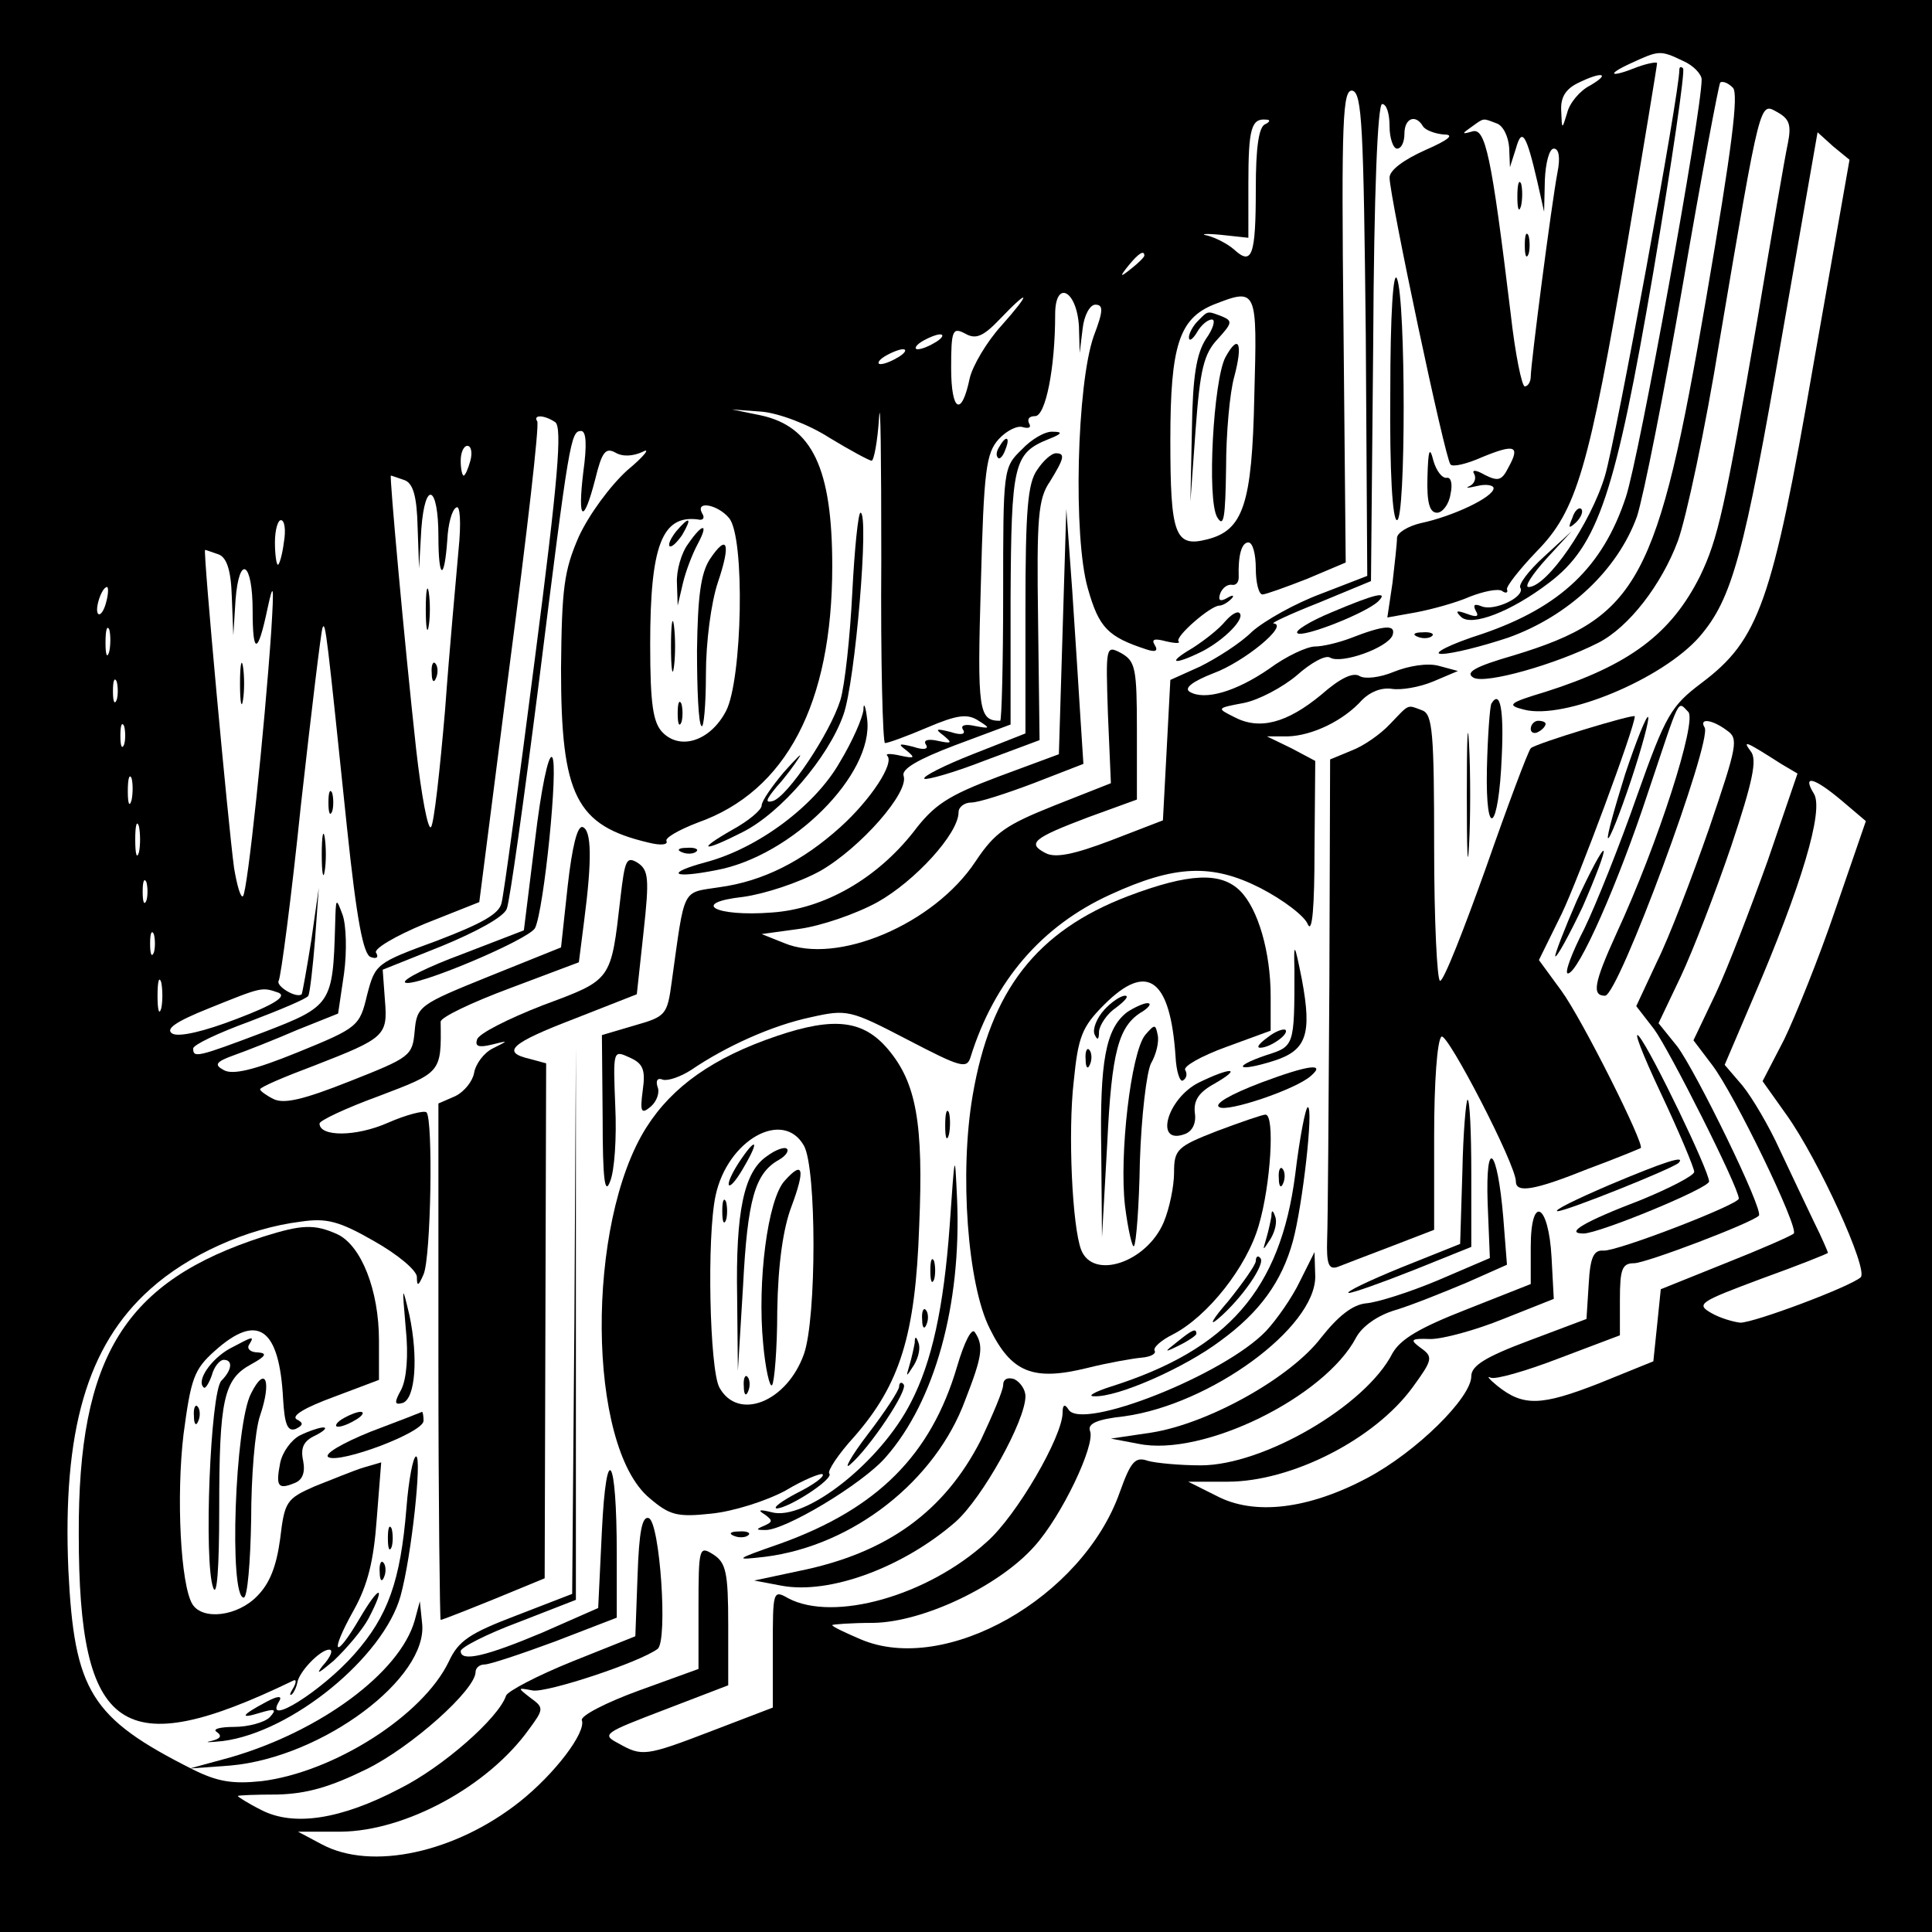 <?xml version="1.0" standalone="no"?>
<!DOCTYPE svg PUBLIC "-//W3C//DTD SVG 20010904//EN"
 "http://www.w3.org/TR/2001/REC-SVG-20010904/DTD/svg10.dtd">
<svg version="1.0" xmlns="http://www.w3.org/2000/svg"
 width="260pt" height="260pt" viewBox="0 0 260 260"
 preserveAspectRatio="xMidYMid meet">
<g transform="translate(0,260) scale(0.1,-0.1)"
fill="#000000" stroke="none">
<path d="M0 1300 l0 -1300 1300 0 1300 0 0 1300 0 1300 -1300 0 -1300 0 0
-1300z m2265 1218 c14 -6 25 -18 25 -25 0 -44 -84 -508 -102 -562 -31 -94 -88
-148 -193 -184 -44 -14 -69 -27 -55 -27 14 0 54 10 90 22 81 29 147 91 173
163 9 28 37 169 62 314 25 146 48 267 50 270 3 2 10 0 17 -7 8 -8 -1 -80 -36
-284 -65 -380 -91 -429 -259 -480 -52 -15 -66 -23 -54 -30 16 -9 111 18 168
47 41 21 85 78 107 137 11 30 37 151 56 269 56 331 54 321 78 308 16 -9 19
-17 14 -42 -4 -18 -22 -124 -41 -237 -44 -255 -53 -295 -77 -345 -39 -78 -95
-120 -208 -156 -50 -15 -53 -18 -29 -24 54 -14 186 41 236 98 44 51 60 109
112 410 l47 269 21 -19 22 -18 -49 -278 c-55 -318 -73 -368 -150 -426 -41 -31
-48 -42 -87 -152 -23 -66 -55 -146 -71 -179 -17 -33 -27 -60 -22 -60 14 0 68
122 108 244 44 131 39 123 54 108 12 -12 -40 -176 -97 -299 -30 -66 -33 -83
-15 -83 18 0 145 344 134 361 -8 13 10 11 30 -4 16 -11 14 -20 -24 -132 -23
-66 -54 -147 -70 -179 l-28 -60 24 -31 c20 -27 114 -213 114 -228 0 -8 -163
-71 -182 -70 -13 1 -18 -8 -20 -45 l-3 -47 -77 -29 c-59 -22 -78 -34 -78 -48
0 -29 -74 -102 -140 -137 -79 -42 -152 -51 -203 -24 l-38 19 53 0 c86 0 198
57 249 127 27 37 28 41 11 53 -15 11 -14 13 13 12 17 0 61 12 98 27 l68 27 -3
56 c-4 73 -28 85 -28 14 l0 -50 -86 -34 c-64 -25 -89 -40 -100 -59 -36 -71
-174 -151 -258 -151 -28 0 -60 3 -71 6 -17 6 -23 0 -38 -42 -50 -142 -235
-247 -349 -198 -21 9 -38 17 -38 19 0 1 25 3 55 3 68 1 170 50 217 103 37 41
82 136 75 155 -4 10 9 16 46 20 116 16 257 119 257 188 l-1 33 -20 -40 c-10
-21 -31 -51 -45 -66 -56 -59 -248 -135 -266 -106 -5 8 -8 7 -8 -4 0 -32 -62
-139 -102 -174 -80 -73 -206 -108 -267 -76 -21 12 -21 10 -21 -68 l0 -79 -81
-31 c-91 -35 -95 -35 -127 -17 -23 12 -19 14 62 45 l86 33 0 81 c0 71 -3 84
-20 95 -19 12 -20 10 -20 -71 l0 -83 -80 -29 c-44 -16 -79 -34 -77 -40 6 -16
-36 -72 -84 -110 -86 -68 -199 -93 -266 -57 l-32 17 58 0 c87 1 198 61 253
138 20 27 20 29 2 42 -18 14 -18 14 3 10 20 -3 144 38 168 56 14 11 3 171 -12
176 -9 3 -13 -19 -15 -77 l-3 -82 -85 -34 c-47 -19 -87 -40 -89 -46 -10 -30
-85 -96 -143 -125 -80 -42 -143 -51 -186 -29 -18 9 -32 18 -32 19 0 1 24 2 53
2 40 1 71 10 120 34 61 30 147 107 147 131 0 5 5 10 12 10 7 0 49 14 95 31
l83 32 0 86 c0 133 -14 154 -20 31 l-5 -104 -75 -33 c-76 -32 -110 -40 -110
-25 0 5 35 23 78 39 l77 30 0 372 0 371 -2 -368 -3 -367 -75 -29 c-63 -24 -78
-34 -91 -62 -35 -73 -155 -149 -252 -161 -39 -4 -59 -1 -93 16 -137 69 -159
105 -167 268 -8 187 25 302 110 378 51 46 130 82 203 91 34 5 51 1 98 -26 32
-18 57 -39 58 -48 0 -14 2 -13 9 3 10 23 13 208 4 218 -3 3 -27 -3 -52 -14
-43 -19 -92 -19 -92 -1 0 4 36 21 80 37 84 32 84 31 83 100 0 6 42 26 93 45
l93 35 7 55 c11 84 10 123 -2 127 -7 2 -14 -26 -20 -79 l-9 -83 -97 -39 c-94
-38 -97 -40 -100 -74 -3 -33 -6 -35 -87 -67 -63 -25 -89 -31 -103 -24 -10 5
-18 11 -18 13 0 3 33 17 73 32 95 37 99 40 95 88 l-3 41 80 32 c46 19 83 39
87 50 4 10 23 146 43 303 41 328 43 340 57 340 7 0 8 -19 3 -55 -8 -66 0 -72
16 -10 9 37 14 43 27 36 10 -6 24 -5 37 1 11 6 2 -6 -21 -25 -23 -21 -51 -59
-65 -89 -20 -46 -23 -69 -24 -178 0 -171 20 -211 118 -234 16 -4 26 -3 24 2
-3 4 16 15 42 25 119 42 181 160 181 345 0 132 -27 188 -96 203 l-39 8 40 -3
c23 -2 63 -17 91 -35 28 -17 54 -31 57 -31 3 0 8 26 10 58 2 31 3 -54 3 -191
-1 -136 2 -247 5 -247 4 0 29 9 57 21 40 17 54 19 69 9 16 -10 16 -11 -5 -7
-13 3 -20 1 -16 -5 4 -6 -2 -8 -17 -3 -20 5 -21 4 -9 -5 12 -10 11 -11 -8 -7
-13 3 -20 1 -16 -5 4 -6 -2 -8 -17 -3 -20 5 -21 4 -9 -5 12 -10 11 -11 -8 -7
-13 3 -21 3 -18 0 10 -10 -22 -59 -63 -96 -51 -46 -104 -73 -163 -81 -51 -8
-46 2 -64 -127 -6 -45 -8 -47 -50 -59 l-44 -13 1 -111 c0 -84 3 -105 10 -86 6
14 9 59 7 101 -3 76 -3 76 19 66 18 -8 22 -16 18 -44 -4 -30 -2 -33 11 -22 8
7 12 19 9 26 -3 9 0 13 7 10 7 -2 24 4 38 13 47 32 109 60 161 71 49 11 53 10
130 -30 71 -37 80 -40 85 -24 32 103 96 177 188 219 87 40 137 42 202 9 31
-16 60 -38 64 -49 6 -13 9 24 9 100 l1 120 -32 17 -33 16 28 0 c33 1 75 21
100 49 11 11 26 17 40 15 12 -2 37 2 56 10 l33 14 -26 7 c-15 4 -40 0 -60 -8
-19 -8 -39 -10 -46 -6 -9 6 -27 -3 -52 -25 -46 -38 -83 -48 -117 -30 -24 12
-24 12 13 19 20 4 52 21 71 37 19 17 39 28 45 24 15 -9 77 13 84 30 5 15 -11
14 -57 -4 -16 -6 -37 -11 -47 -11 -11 0 -39 -13 -62 -30 -45 -31 -87 -43 -107
-31 -8 5 4 14 32 25 41 15 102 65 81 67 -5 0 23 13 61 28 l70 29 3 321 c1 202
6 321 12 321 6 0 10 -13 10 -30 0 -16 5 -30 10 -30 6 0 10 9 10 20 0 21 15 27
25 10 3 -5 16 -10 28 -11 15 0 7 -7 -25 -21 -29 -13 -48 -27 -48 -37 0 -25 75
-380 82 -386 3 -4 23 1 43 10 44 18 51 15 35 -14 -9 -18 -14 -19 -32 -10 -12
7 -18 7 -14 1 3 -6 0 -13 -6 -16 -7 -3 -3 -3 10 0 12 3 22 1 22 -3 0 -12 -55
-38 -98 -47 -17 -4 -32 -13 -32 -20 0 -7 -3 -34 -6 -60 l-7 -47 39 7 c21 4 54
13 72 21 18 7 37 11 43 8 5 -4 9 -3 7 2 -1 4 17 27 40 51 54 55 70 110 122
415 22 130 40 239 40 242 0 2 -12 0 -26 -5 -37 -15 -44 -11 -9 5 37 17 39 18
70 3z m-125 -33 c-14 -7 -28 -24 -31 -37 -7 -23 -7 -23 -8 3 -1 18 6 29 22 37
32 16 46 14 17 -3z m-302 -335 l2 -325 -62 -24 c-35 -13 -76 -36 -93 -51 -16
-16 -48 -36 -70 -47 l-40 -18 -5 -95 -5 -94 -70 -27 c-50 -19 -75 -24 -88 -17
-25 13 -17 20 57 48 l66 24 0 93 c0 84 -2 93 -21 104 -21 11 -21 10 -18 -82
l4 -93 -76 -30 c-65 -26 -80 -36 -106 -75 -56 -85 -187 -140 -258 -110 l-30
12 51 7 c29 4 76 20 105 36 50 28 109 92 109 121 0 7 8 13 17 13 10 0 47 12
84 26 l67 26 -4 62 c-2 33 -7 111 -11 171 l-8 110 -5 -165 -5 -165 -81 -30
c-69 -26 -87 -38 -115 -75 -49 -62 -119 -103 -190 -108 -77 -6 -111 13 -39 21
29 4 75 19 104 35 54 31 120 106 112 128 -3 9 19 22 69 41 l75 28 0 170 c1
181 4 195 51 214 18 7 20 10 6 10 -10 1 -29 -10 -42 -24 -25 -24 -25 -27 -25
-195 0 -93 -2 -170 -4 -170 -29 0 -31 13 -26 184 4 154 7 176 24 195 11 12 26
19 33 16 8 -2 11 0 8 5 -3 6 0 10 8 10 14 0 27 64 27 137 0 47 29 33 32 -16
l1 -36 4 33 c2 18 10 32 17 32 11 0 11 -8 -2 -42 -23 -65 -28 -271 -8 -340 15
-53 27 -65 79 -82 12 -4 16 -2 11 6 -5 8 0 9 15 5 13 -3 20 -3 17 0 -5 6 43
48 55 48 4 0 11 4 16 9 5 5 2 6 -6 1 -9 -5 -12 -3 -9 6 3 8 10 13 16 12 5 -1
9 3 9 10 -1 30 4 47 13 47 6 0 10 -16 10 -35 0 -19 4 -35 9 -35 4 0 32 10 60
21 l52 22 -3 319 c-3 279 -1 318 12 316 13 -3 15 -49 18 -328z m-135 283 c-9
-3 -13 -31 -13 -87 0 -90 -5 -104 -29 -82 -9 8 -25 16 -36 19 -11 2 -3 3 18 1
l37 -4 0 73 c0 74 4 88 24 86 6 0 5 -3 -1 -6z m311 1 c9 -3 16 -18 17 -33 l1
-26 8 25 c8 29 14 20 29 -45 l9 -40 1 43 c1 23 6 42 12 42 7 0 9 -12 5 -32 -8
-42 -36 -258 -36 -275 0 -7 -4 -13 -8 -13 -4 0 -13 44 -19 98 -26 214 -34 251
-52 245 -14 -4 -14 -3 -1 6 18 13 15 12 34 5z m-474 -178 c0 -2 -8 -10 -17
-17 -16 -13 -17 -12 -4 4 13 16 21 21 21 13z m-193 -95 c-19 -21 -38 -53 -42
-70 -11 -53 -25 -45 -25 14 0 51 2 55 19 46 14 -8 24 -4 46 19 42 44 43 37 2
-9z m341 -94 c-3 -146 -15 -181 -64 -193 -43 -11 -49 7 -49 134 0 127 12 163
58 182 59 23 59 22 55 -123z m-428 73 c-8 -5 -19 -10 -25 -10 -5 0 -3 5 5 10
8 5 20 10 25 10 6 0 3 -5 -5 -10z m-50 -20 c-8 -5 -19 -10 -25 -10 -5 0 -3 5
5 10 8 5 20 10 25 10 6 0 3 -5 -5 -10z m-463 -88 c10 -6 4 -78 -27 -317 -22
-171 -42 -319 -45 -330 -3 -15 -27 -28 -87 -51 -82 -30 -83 -31 -94 -73 -10
-42 -12 -44 -93 -77 -59 -24 -88 -31 -100 -24 -13 7 -11 11 14 20 17 6 55 21
85 34 l55 22 8 54 c4 30 3 65 -2 79 -9 24 -9 23 -10 -14 -3 -106 -5 -109 -96
-144 -90 -34 -95 -35 -95 -22 0 5 34 21 75 36 42 16 78 31 80 35 2 4 6 38 9
76 l5 69 -10 -70 c-6 -38 -12 -71 -13 -73 -7 -6 -35 11 -31 18 3 5 17 111 30
237 14 125 27 233 29 238 4 11 6 -10 33 -269 13 -124 22 -171 32 -174 8 -3 11
0 7 6 -3 5 25 22 66 39 l73 29 41 320 c23 175 40 322 37 327 -6 9 9 9 24 -1z
m-114 -52 c-3 -11 -7 -20 -9 -20 -2 0 -4 9 -4 20 0 11 4 20 9 20 5 0 7 -9 4
-20z m-89 -26 c12 -4 17 -22 18 -63 l2 -56 3 53 c5 67 23 59 23 -10 0 -58 8
-61 12 -4 1 20 6 40 12 43 5 4 7 -19 3 -58 -3 -35 -12 -131 -18 -214 -7 -82
-15 -154 -19 -158 -4 -5 -13 43 -20 105 -16 146 -36 368 -34 368 1 0 9 -3 18
-6z m437 -51 c22 -25 18 -218 -4 -260 -21 -40 -61 -53 -85 -29 -13 13 -17 37
-17 119 0 133 16 174 64 168 7 -2 10 2 6 8 -10 18 21 12 36 -6z m-599 -33 c-2
-16 -6 -30 -8 -30 -2 0 -4 14 -4 30 0 17 4 30 8 30 5 0 7 -13 4 -30z m-88 -16
c11 -4 17 -21 18 -58 l2 -51 3 48 c5 62 23 51 23 -15 0 -60 7 -59 20 3 8 37 9
33 5 -31 -9 -131 -32 -351 -38 -356 -3 -3 -8 14 -12 38 -8 59 -42 428 -39 428
1 0 9 -3 18 -6z m-151 -64 c-3 -12 -8 -19 -11 -16 -5 6 5 36 12 36 2 0 2 -9
-1 -20z m4 -67 c-3 -10 -5 -4 -5 12 0 17 2 24 5 18 2 -7 2 -21 0 -30z m10 -65
c-3 -7 -5 -2 -5 12 0 14 2 19 5 13 2 -7 2 -19 0 -25z m10 -60 c-3 -7 -5 -2 -5
12 0 14 2 19 5 13 2 -7 2 -19 0 -25z m2230 -26 l22 -13 -40 -117 c-23 -64 -54
-145 -70 -179 l-30 -63 25 -33 c30 -39 117 -219 110 -227 -3 -3 -44 -21 -92
-40 l-87 -35 -5 -49 -5 -48 -74 -30 c-77 -30 -101 -31 -136 -3 -11 9 -15 14
-9 11 6 -3 48 9 92 26 l82 31 0 48 c0 41 3 49 19 49 16 0 158 54 168 64 7 7
-85 195 -110 228 l-25 31 30 63 c16 34 47 114 68 176 29 87 35 116 26 127 -12
16 -6 13 41 -17z m-2220 -49 c-3 -10 -5 -4 -5 12 0 17 2 24 5 18 2 -7 2 -21 0
-30z m2301 0 l33 -28 -41 -119 c-22 -65 -54 -144 -69 -175 l-29 -56 32 -45
c43 -60 111 -209 100 -219 -15 -13 -143 -61 -162 -61 -9 1 -27 6 -39 13 -21
12 -16 15 67 46 50 18 90 34 90 35 0 1 -8 20 -19 42 -10 21 -31 65 -46 97 -14
31 -37 70 -50 86 l-24 28 38 89 c65 151 96 254 82 276 -16 26 0 22 37 -9z
m-2291 -70 c-3 -10 -5 -2 -5 17 0 19 2 27 5 18 2 -10 2 -26 0 -35z m10 -65
c-3 -7 -5 -2 -5 12 0 14 2 19 5 13 2 -7 2 -19 0 -25z m10 -70 c-3 -7 -5 -2 -5
12 0 14 2 19 5 13 2 -7 2 -19 0 -25z m10 -75 c-3 -10 -5 -2 -5 17 0 19 2 27 5
18 2 -10 2 -26 0 -35z m158 21 c11 -5 -6 -16 -56 -35 -44 -17 -78 -25 -87 -20
-10 6 4 16 49 34 72 29 71 29 94 21z"/>
<path d="M2260 2506 c0 -32 -85 -495 -100 -546 -19 -64 -78 -150 -103 -150 -6
0 5 17 24 38 l34 37 -37 -34 c-21 -19 -35 -38 -32 -42 7 -12 -35 -32 -52 -25
-10 4 -12 2 -8 -6 5 -8 1 -9 -12 -4 -14 5 -16 4 -8 -4 14 -14 68 7 119 46 66
50 89 120 140 418 25 148 43 271 40 274 -3 3 -5 2 -5 -2z"/>
<path d="M1871 2073 c-1 -109 3 -173 9 -173 12 0 12 296 0 325 -5 12 -9 -47
-9 -152z"/>
<path d="M1921 1958 c-1 -35 3 -48 13 -48 7 0 16 11 18 25 3 13 1 23 -5 22 -6
-1 -14 9 -18 23 -5 20 -7 15 -8 -22z"/>
<path d="M2116 1903 c-6 -14 -5 -15 5 -6 7 7 10 15 7 18 -3 3 -9 -2 -12 -12z"/>
<path d="M1147 1803 c-3 -60 -10 -125 -16 -145 -14 -45 -71 -130 -91 -136 -11
-3 -9 2 5 19 12 13 25 31 30 39 6 9 -3 0 -20 -19 -16 -19 -30 -39 -30 -45 0
-6 -18 -21 -40 -33 -49 -28 -39 -30 14 -3 52 26 116 101 136 158 16 44 35 272
23 272 -3 0 -8 -48 -11 -107z"/>
<path d="M1792 1776 c-29 -12 -50 -25 -46 -28 6 -7 93 27 109 43 14 14 -4 10
-63 -15z"/>
<path d="M1908 1743 c7 -3 16 -2 19 1 4 3 -2 6 -13 5 -11 0 -14 -3 -6 -6z"/>
<path d="M1162 1645 c-1 -11 -15 -43 -32 -71 -33 -58 -109 -115 -179 -134 -56
-15 -48 -23 13 -11 102 19 212 129 203 203 -2 18 -5 24 -5 13z"/>
<path d="M1974 1530 c0 -74 1 -105 3 -67 2 37 2 97 0 135 -2 37 -3 6 -3 -68z"/>
<path d="M2007 1653 c-2 -4 -5 -44 -6 -88 -2 -98 16 -83 20 17 3 62 -2 91 -14
71z"/>
<path d="M1871 1626 c-13 -14 -36 -30 -52 -36 l-29 -12 -1 -302 c-1 -165 -2
-320 -3 -344 -1 -33 2 -41 14 -37 8 3 41 16 73 28 l57 22 0 127 c0 70 4 129
10 133 8 5 100 -172 100 -195 0 -16 25 -12 97 17 38 14 69 27 71 28 6 4 -79
174 -107 212 l-30 41 31 63 c22 46 98 250 98 265 0 4 -135 -37 -140 -43 -4 -5
-31 -77 -60 -160 -30 -84 -57 -153 -62 -153 -4 0 -8 81 -8 179 0 154 -2 180
-16 185 -21 8 -17 9 -43 -18z"/>
<path d="M2187 1558 c-14 -45 -25 -84 -23 -86 2 -2 16 33 31 78 15 45 25 83
23 85 -2 3 -16 -32 -31 -77z"/>
<path d="M2060 1619 c0 -5 5 -7 10 -4 6 3 10 8 10 11 0 2 -4 4 -10 4 -5 0 -10
-5 -10 -11z"/>
<path d="M720 1469 l-15 -121 -83 -32 c-46 -17 -80 -34 -77 -38 9 -9 166 57
175 73 12 24 32 221 23 230 -5 5 -15 -44 -23 -112z"/>
<path d="M918 1453 c7 -3 16 -2 19 1 4 3 -2 6 -13 5 -11 0 -14 -3 -6 -6z"/>
<path d="M2122 1388 c-17 -39 -30 -73 -29 -75 2 -2 19 29 37 67 17 39 30 73
28 75 -2 2 -18 -28 -36 -67z"/>
<path d="M835 1392 c-13 -113 -11 -110 -105 -145 -46 -18 -86 -38 -88 -46 -3
-9 2 -11 19 -7 24 6 24 6 2 -5 -12 -6 -23 -21 -25 -33 -2 -11 -13 -25 -25 -31
l-23 -10 0 -347 c0 -192 2 -348 3 -348 2 0 35 13 72 28 l68 28 1 346 1 347
-22 6 c-39 9 -26 21 60 54 l84 33 9 83 c8 73 7 84 -8 94 -15 9 -17 4 -23 -47z"/>
<path d="M1518 1394 c-123 -47 -185 -127 -209 -268 -18 -104 -7 -255 23 -314
29 -59 58 -71 131 -53 28 7 62 13 74 14 11 1 19 5 17 9 -3 4 8 14 24 22 47 24
100 91 116 147 16 54 22 149 9 149 -4 0 -33 -10 -65 -22 -54 -21 -58 -25 -58
-56 0 -18 -6 -48 -14 -67 -23 -54 -95 -78 -111 -37 -12 31 -18 158 -10 227 6
60 11 73 41 103 58 58 89 35 96 -70 1 -20 6 -35 10 -32 5 3 6 9 3 14 -3 5 22
19 55 31 l60 22 0 46 c0 60 -17 118 -41 142 -26 26 -69 24 -151 -7z"/>
<path d="M1742 1295 c0 -103 0 -103 -38 -115 -47 -16 -39 -23 9 -8 45 14 53
35 39 110 -10 50 -11 51 -10 13z"/>
<path d="M1486 1241 c-10 -11 -16 -26 -13 -33 4 -9 6 -7 6 4 1 9 11 24 23 32
12 9 18 16 12 16 -6 0 -19 -9 -28 -19z"/>
<path d="M1517 1238 c-29 -22 -37 -66 -35 -186 l1 -117 7 125 c6 125 15 160
48 179 9 6 12 11 6 11 -5 0 -18 -6 -27 -12z"/>
<path d="M1046 1206 c-86 -29 -141 -68 -176 -123 -82 -129 -80 -429 4 -499 27
-23 37 -26 83 -21 30 3 74 17 100 31 25 15 48 24 50 22 3 -3 -12 -14 -34 -25
-21 -11 -33 -20 -28 -21 16 0 78 40 71 47 -3 3 12 26 34 50 61 70 82 136 87
283 6 139 -4 193 -42 238 -33 39 -72 44 -149 18z m36 -148 c17 -31 17 -231 0
-280 -23 -65 -89 -91 -114 -45 -13 25 -17 202 -5 258 16 75 91 117 119 67z"/>
<path d="M994 1035 c-9 -14 -15 -27 -13 -30 3 -2 12 10 21 26 21 36 15 39 -8
4z"/>
<path d="M1032 1044 c-31 -21 -42 -75 -40 -189 l1 -100 7 115 c6 116 16 151
48 169 9 5 14 12 11 15 -3 3 -15 -1 -27 -10z"/>
<path d="M1056 1011 c-23 -25 -37 -136 -29 -219 3 -34 9 -60 12 -56 3 3 7 48
7 100 1 63 8 111 19 140 19 51 16 63 -9 35z"/>
<path d="M972 970 c0 -14 2 -19 5 -12 2 6 2 18 0 25 -3 6 -5 1 -5 -13z"/>
<path d="M1001 734 c0 -11 3 -14 6 -6 3 7 2 16 -1 19 -3 4 -6 -2 -5 -13z"/>
<path d="M1541 1207 c-19 -24 -35 -161 -27 -230 4 -32 10 -57 12 -54 3 3 7 54
8 114 2 61 9 120 15 132 7 12 11 29 9 38 -3 15 -4 15 -17 0z"/>
<path d="M1706 1204 c-11 -8 -16 -14 -10 -14 13 0 39 18 34 24 -3 2 -14 -2
-24 -10z"/>
<path d="M2235 1129 c25 -53 45 -101 45 -106 0 -5 -33 -22 -72 -38 -76 -29
-103 -45 -77 -45 21 0 169 61 169 70 0 14 -77 174 -94 195 -9 11 4 -23 29 -76z"/>
<path d="M1461 1174 c0 -11 3 -14 6 -6 3 7 2 16 -1 19 -3 4 -6 -2 -5 -13z"/>
<path d="M1697 1143 c-42 -16 -64 -29 -56 -33 11 -7 103 24 123 42 21 18 -3
15 -67 -9z"/>
<path d="M1613 1143 c-43 -22 -60 -85 -18 -69 10 4 15 15 13 28 -2 17 5 28 27
40 38 22 21 22 -22 1z"/>
<path d="M1968 1023 l-3 -97 -80 -32 c-44 -18 -75 -33 -70 -34 6 0 45 14 88
31 l77 31 0 99 c0 55 -2 99 -5 99 -2 0 -6 -44 -7 -97z"/>
<path d="M1272 1085 c0 -16 2 -22 5 -12 2 9 2 23 0 30 -3 6 -5 -1 -5 -18z"/>
<path d="M1743 1019 c-20 -154 -90 -235 -248 -285 -22 -7 -32 -13 -23 -13 31
-2 122 38 171 75 52 38 82 79 97 134 13 48 28 180 20 180 -3 0 -11 -41 -17
-91z"/>
<path d="M1278 950 c-8 -110 -24 -183 -52 -237 -41 -81 -143 -161 -188 -148
-16 4 -19 3 -9 -3 11 -8 11 -10 0 -15 -12 -5 -12 -6 0 -6 25 -2 132 62 163 98
66 75 102 205 96 347 -3 66 -3 65 -10 -36z"/>
<path d="M2002 981 l3 -74 -70 -30 c-38 -16 -82 -30 -97 -31 -18 -2 -37 -17
-60 -46 -41 -54 -152 -116 -229 -128 l-54 -8 37 -7 c87 -18 251 63 293 143 8
15 29 30 53 37 23 7 65 24 96 37 l54 24 -5 64 c-8 94 -24 109 -21 19z"/>
<path d="M2165 1005 c-44 -19 -75 -34 -69 -35 12 0 154 57 163 65 10 11 -18 2
-94 -30z"/>
<path d="M1721 1014 c0 -11 3 -14 6 -6 3 7 2 16 -1 19 -3 4 -6 -2 -5 -13z"/>
<path d="M1711 963 c-1 -6 -4 -20 -7 -30 -5 -17 -5 -17 6 0 6 10 9 23 6 30 -3
9 -5 9 -5 0z"/>
<path d="M355 936 c-187 -60 -250 -161 -249 -401 0 -268 58 -308 288 -197 5 3
5 -2 1 -9 -5 -8 -6 -12 -2 -9 3 3 6 10 7 15 2 15 31 45 43 45 6 0 2 -10 -9
-22 -10 -13 -4 -9 15 7 18 17 39 42 47 57 24 46 15 46 -12 0 -34 -58 -41 -48
-8 11 19 34 27 67 31 123 l6 76 -24 -7 c-13 -4 -42 -16 -65 -25 -39 -17 -41
-21 -47 -71 -5 -37 -14 -60 -31 -77 -26 -27 -73 -33 -87 -11 -16 26 -22 145
-12 229 10 75 14 87 42 112 58 52 87 31 92 -65 2 -34 6 -44 17 -40 10 5 11 8
1 13 -7 5 12 16 50 30 l61 23 0 53 c0 68 -24 128 -56 143 -31 14 -48 13 -99
-3z"/>
<path d="M1252 890 c0 -14 2 -19 5 -12 2 6 2 18 0 25 -3 6 -5 1 -5 -13z"/>
<path d="M1690 903 c0 -5 -17 -29 -37 -54 -21 -24 -27 -35 -14 -24 32 27 65
75 57 82 -3 4 -6 2 -6 -4z"/>
<path d="M546 813 c4 -38 1 -69 -6 -83 -10 -18 -9 -21 2 -18 17 6 21 61 9 118
-10 42 -10 41 -5 -17z"/>
<path d="M1241 824 c0 -11 3 -14 6 -6 3 7 2 16 -1 19 -3 4 -6 -2 -5 -13z"/>
<path d="M1288 761 c-35 -119 -107 -191 -237 -238 -63 -22 -64 -23 -21 -18
118 15 229 102 269 211 23 59 25 73 13 91 -4 7 -14 -12 -24 -46z"/>
<path d="M1584 794 c-18 -14 -18 -15 4 -4 12 6 22 13 22 15 0 8 -5 6 -26 -11z"/>
<path d="M309 785 c-25 -14 -45 -43 -35 -52 2 -3 7 5 11 16 3 12 11 21 16 21
13 0 11 -14 -3 -28 -15 -15 -24 -245 -11 -279 5 -13 8 27 8 105 0 149 6 176
43 196 20 11 22 15 9 16 -10 0 -15 5 -12 10 8 13 6 12 -26 -5z"/>
<path d="M1231 793 c-1 -6 -4 -20 -7 -30 -5 -17 -5 -17 6 0 6 10 9 23 6 30 -3
9 -5 9 -5 0z"/>
<path d="M338 725 c-22 -41 -30 -275 -10 -275 5 0 9 47 10 105 0 57 5 120 12
140 16 47 7 68 -12 30z"/>
<path d="M1350 736 c0 -7 -14 -40 -30 -74 -49 -96 -126 -152 -244 -176 l-61
-13 37 -7 c65 -12 164 25 234 86 36 32 94 136 94 169 0 9 -7 19 -15 23 -9 3
-15 0 -15 -8z"/>
<path d="M1210 734 c0 -5 -19 -34 -42 -64 -23 -30 -33 -49 -24 -41 26 22 79
101 72 108 -3 4 -6 2 -6 -3z"/>
<path d="M261 694 c0 -11 3 -14 6 -6 3 7 2 16 -1 19 -3 4 -6 -2 -5 -13z"/>
<path d="M460 690 c-8 -5 -10 -10 -5 -10 6 0 17 5 25 10 8 5 11 10 5 10 -5 0
-17 -5 -25 -10z"/>
<path d="M498 673 c-37 -15 -63 -30 -56 -34 15 -9 128 33 128 49 0 6 -1 12 -2
12 -2 -1 -33 -13 -70 -27z"/>
<path d="M403 668 c-11 -6 -23 -22 -26 -37 -6 -31 -3 -36 19 -27 11 4 15 14
12 30 -4 18 1 27 16 34 12 6 17 11 11 11 -5 0 -20 -5 -32 -11z"/>
<path d="M547 571 c-8 -99 -25 -146 -70 -197 -44 -50 -124 -100 -101 -63 4 7
-2 7 -17 -1 -34 -18 -38 -24 -9 -15 20 6 23 5 13 -6 -7 -7 -29 -13 -48 -13
-19 0 -30 -3 -23 -7 7 -5 5 -9 -8 -12 -10 -2 -3 -2 16 0 93 12 216 113 239
195 15 54 29 188 21 188 -4 0 -10 -31 -13 -69z"/>
<path d="M522 530 c0 -14 2 -19 5 -12 2 6 2 18 0 25 -3 6 -5 1 -5 -13z"/>
<path d="M988 533 c7 -3 16 -2 19 1 4 3 -2 6 -13 5 -11 0 -14 -3 -6 -6z"/>
<path d="M511 484 c0 -11 3 -14 6 -6 3 7 2 16 -1 19 -3 4 -6 -2 -5 -13z"/>
<path d="M558 419 c-20 -70 -127 -149 -248 -184 l-55 -15 55 4 c124 11 267
118 258 192 l-3 29 -7 -26z"/>
<path d="M1345 1999 c-4 -6 -5 -12 -2 -15 2 -3 7 2 10 11 7 17 1 20 -8 4z"/>
<path d="M1396 1968 c-13 -18 -16 -54 -16 -189 l0 -166 -71 -28 c-38 -15 -68
-30 -65 -33 3 -2 39 8 80 24 l75 28 -2 161 c-2 138 0 164 16 187 19 31 21 38
8 38 -6 0 -17 -10 -25 -22z"/>
<path d="M1649 1764 c-8 -10 -27 -25 -44 -36 -36 -21 -26 -24 14 -4 30 16 57
44 49 51 -3 3 -11 -2 -19 -11z"/>
<path d="M2042 2335 c0 -16 2 -22 5 -12 2 9 2 23 0 30 -3 6 -5 -1 -5 -18z"/>
<path d="M2052 2270 c0 -14 2 -19 5 -12 2 6 2 18 0 25 -3 6 -5 1 -5 -13z"/>
<path d="M1612 2168 c-7 -7 -12 -17 -12 -22 0 -6 5 -3 11 7 5 9 14 17 20 17 5
0 2 -12 -8 -26 -13 -20 -18 -51 -19 -123 l-2 -96 7 97 c6 81 11 102 30 122 19
21 20 24 6 30 -21 8 -19 8 -33 -6z"/>
<path d="M1649 2119 c-16 -31 -25 -191 -11 -215 9 -15 11 -1 12 66 0 47 5 102
11 123 12 45 6 59 -12 26z"/>
<path d="M442 1520 c0 -14 2 -19 5 -12 2 6 2 18 0 25 -3 6 -5 1 -5 -13z"/>
<path d="M433 1450 c0 -25 2 -35 4 -22 2 12 2 32 0 45 -2 12 -4 2 -4 -23z"/>
<path d="M573 1780 c0 -25 2 -35 4 -22 2 12 2 32 0 45 -2 12 -4 2 -4 -23z"/>
<path d="M581 1694 c0 -11 3 -14 6 -6 3 7 2 16 -1 19 -3 4 -6 -2 -5 -13z"/>
<path d="M910 1885 c-7 -9 -11 -17 -9 -20 3 -2 10 5 17 15 14 24 10 26 -8 5z"/>
<path d="M926 1868 c-9 -12 -16 -36 -15 -53 l1 -30 7 30 c4 17 13 40 20 53 15
28 7 29 -13 0z"/>
<path d="M955 1847 c-12 -19 -16 -50 -17 -122 0 -53 2 -99 6 -102 3 -4 6 28 6
70 0 43 7 96 16 123 18 53 13 67 -11 31z"/>
<path d="M903 1730 c0 -30 2 -43 4 -27 2 15 2 39 0 55 -2 15 -4 2 -4 -28z"/>
<path d="M912 1640 c0 -14 2 -19 5 -12 2 6 2 18 0 25 -3 6 -5 1 -5 -13z"/>
<path d="M323 1680 c0 -25 2 -35 4 -22 2 12 2 32 0 45 -2 12 -4 2 -4 -23z"/>
</g>
</svg>
